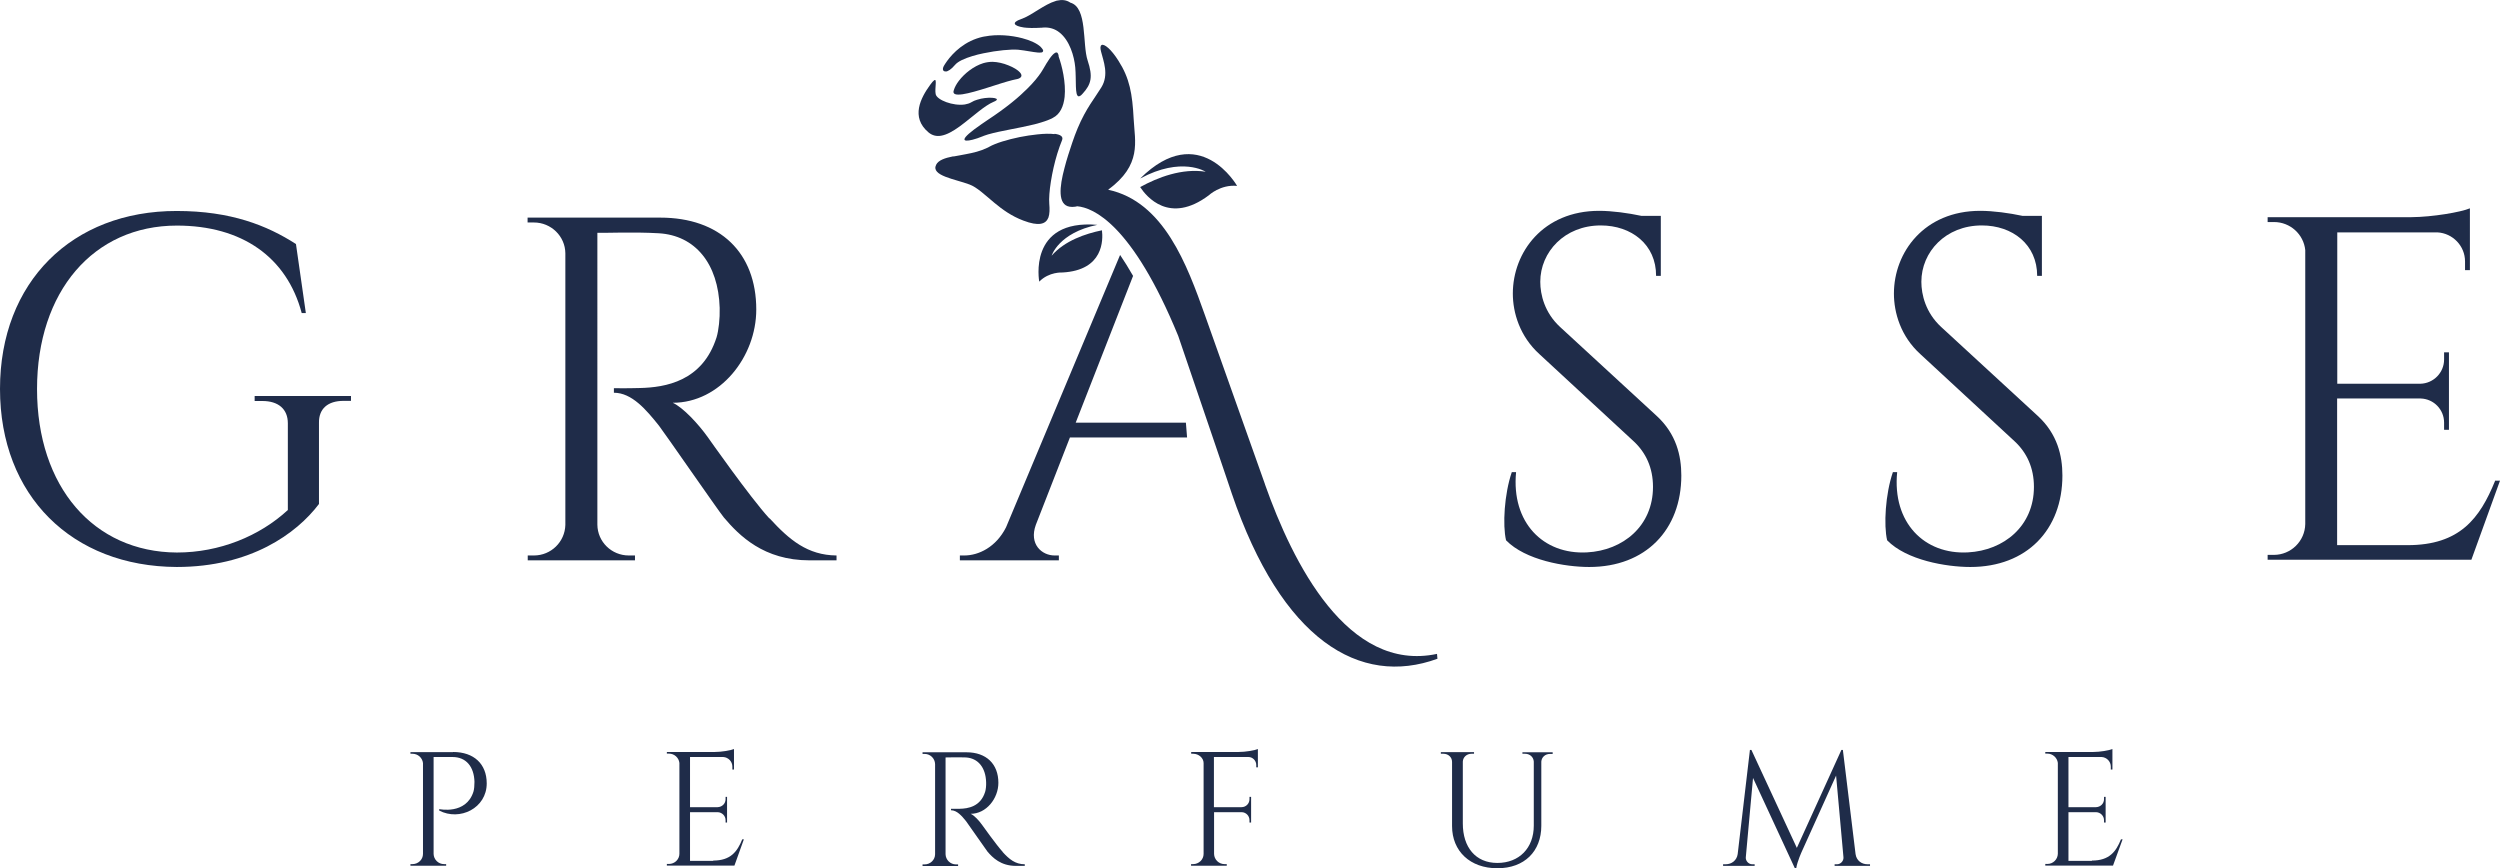 <?xml version="1.0" encoding="UTF-8"?>
<svg id="Layer_2" data-name="Layer 2" xmlns="http://www.w3.org/2000/svg" viewBox="0 0 169.45 58.84">
  <defs>
    <style>
      .cls-1 {
        fill: #1f2c49;
      }
    </style>
  </defs>
  <g id="Layer_1-2" data-name="Layer 1">
    <g>
      <path class="cls-1" d="M17.26,27.18h.53c1.07,0,1.72.54,1.72,1.51v5.88c-1.92,1.77-4.63,2.88-7.52,2.88-5.65-.03-9.48-4.46-9.48-11.08s3.83-11.08,9.48-11.08c4.4,0,7.45,2.13,8.46,5.93h.28l-.67-4.68c-1.96-1.26-4.41-2.24-8.08-2.24C4.89,14.29,0,19.11,0,26.36s4.89,12.04,11.98,12.07c5,0,8.12-2.26,9.64-4.27v-5.49c-.02-.96.59-1.5,1.67-1.5h.5v-.33h-6.53v.33Z"/>
      <path class="cls-1" d="M52.14,35.13c-1.29-1.4-4.16-5.49-4.16-5.49-.65-.91-1.67-2.01-2.38-2.34,3.2,0,5.66-3.11,5.66-6.32,0-3.86-2.47-6.23-6.51-6.23h-8.99v.33h.43c1.16,0,2.12.93,2.13,2.09v18.41c-.03,1.15-.97,2.07-2.13,2.07h-.42v.33s7.27,0,7.27,0v-.33h-.42c-1.17,0-2.12-.93-2.13-2.09V15.78c.43.02,2.45-.07,4.15.03,2.48.14,4.05,2.06,4.14,5.06.02.73-.07,1.52-.21,1.99-.95,2.99-3.47,3.4-5.2,3.44-1,.03-1.76.01-1.76.01v.31c1.22,0,2.19,1.15,3.06,2.24.26.32,4.02,5.76,4.39,6.21,1.05,1.24,2.71,2.91,5.81,2.91h1.83v-.33c-1.96-.02-3.19-1.05-4.53-2.51"/>
      <path class="cls-1" d="M112.29,28.19l-6.55-6.03c-1.05-.97-1.34-2.19-1.34-3.06,0-2.02,1.65-3.82,4.1-3.82,2.08,0,3.76,1.29,3.75,3.42h.32v-4.07h-1.32c-.89-.19-1.98-.34-2.86-.34-3.8,0-5.85,2.81-5.85,5.61,0,1.28.46,2.89,1.81,4.11l6.38,5.9c.83.77,1.31,1.8,1.31,3.09,0,2.65-2.03,4.31-4.47,4.44-2.97.16-5.14-2.02-4.81-5.44h-.29c-.51,1.49-.63,3.6-.39,4.62,1.31,1.35,4.01,1.81,5.64,1.81,3.83,0,6.24-2.53,6.24-6.2,0-1.34-.34-2.82-1.67-4.04"/>
      <path class="cls-1" d="M138.12,28.19l-6.55-6.03c-1.05-.97-1.34-2.19-1.34-3.06,0-2.02,1.64-3.82,4.1-3.82,2.08,0,3.75,1.29,3.75,3.42h.32v-4.07h-1.32c-.89-.19-1.98-.34-2.86-.34-3.8,0-5.85,2.81-5.85,5.61,0,1.28.45,2.89,1.8,4.11l6.38,5.9c.83.77,1.31,1.8,1.31,3.09,0,2.65-2.03,4.31-4.47,4.44-2.96.16-5.14-2.02-4.8-5.44h-.29c-.51,1.49-.63,3.6-.39,4.62,1.31,1.35,4.01,1.81,5.64,1.81,3.83,0,6.24-2.53,6.24-6.2,0-1.34-.34-2.82-1.67-4.04"/>
      <path class="cls-1" d="M169.11,32.61c-1.03,2.52-2.38,4.34-5.92,4.34h-4.78v-9.94h5.67c.88.03,1.58.75,1.58,1.63v.49h.33s0-5.25,0-5.25h-.33v.49c0,.89-.72,1.62-1.61,1.64h-5.63v-10.26h6.79c1.04.06,1.87.92,1.87,1.97v.59h.33s0-2.66,0-2.66v-1.53c-.61.26-2.54.59-3.97.6h-9.74v.33h.43c1.1,0,2.01.83,2.12,1.9v18.57c-.02,1.16-.97,2.09-2.13,2.09h-.42v.33s13.81,0,13.81,0l1.94-5.36h-.34Z"/>
      <g>
        <path class="cls-1" d="M30.7,50.98h-2.88v.11h.14c.37,0,.67.28.71.63v6.16c0,.38-.32.69-.71.69h-.14v.11s2.42,0,2.42,0v-.11h-.14c-.39,0-.7-.31-.71-.69v-6.57h1.28c.94,0,1.46.67,1.49,1.68,0,.24-.02.51-.07.67-.5,1.58-2.32,1.18-2.32,1.18v.1c1.39.73,3.22-.16,3.22-1.84,0-1.32-.87-2.13-2.28-2.13"/>
        <path class="cls-1" d="M48.35,58.35h-1.58v-3.3h1.88c.29.01.53.25.53.54v.16h.1s0-1.74,0-1.74h-.1v.16c0,.3-.24.53-.54.54h-1.87v-3.4h2.25c.35.02.62.31.62.65v.2h.11s0-.88,0-.88v-.51c-.21.09-.84.2-1.32.2h-3.23v.11h.14c.37,0,.67.28.71.63v6.16c0,.38-.32.69-.71.69h-.14v.11h4.58l.64-1.78h-.11c-.34.84-.79,1.44-1.97,1.44"/>
        <path class="cls-1" d="M67.97,57.75c-.43-.47-1.39-1.82-1.39-1.82-.21-.3-.55-.67-.79-.77,1.06,0,1.88-1.04,1.88-2.1,0-1.28-.82-2.07-2.16-2.07h-2.98s0,.11,0,.11h.14c.39,0,.7.31.71.69v6.11c0,.38-.32.69-.71.69h-.14v.11s2.41,0,2.41,0v-.11h-.14c-.39,0-.7-.31-.71-.69v-6.56c.15,0,.82-.02,1.38,0,.82.05,1.34.68,1.37,1.68.01.24-.02.51-.07.66-.31.99-1.15,1.13-1.73,1.14-.33,0-.58,0-.58,0v.1c.4,0,.73.38,1.02.74.09.11,1.33,1.91,1.45,2.06.35.41.9.97,1.93.97h.6v-.11c-.65,0-1.06-.35-1.5-.83"/>
        <path class="cls-1" d="M80.74,50.98v.11h.14c.36,0,.7.28.7.63v6.16c0,.38-.32.69-.71.69h-.14v.11s2.42,0,2.42,0v-.11h-.15c-.39,0-.7-.31-.71-.69v-2.83h1.88c.29.01.52.25.52.54v.16h.11s0-1.74,0-1.74h-.11v.16c0,.3-.24.54-.54.54h-1.87v-3.4h2.34c.29,0,.53.25.53.54v.16h.11s0-.73,0-.73v-.51c-.2.09-.84.2-1.32.2h-3.23Z"/>
        <path class="cls-1" d="M103.19,51.09h.18c.32,0,.57.22.59.53v4.34c0,1.52-.99,2.53-2.47,2.53s-2.34-1.07-2.34-2.67v-4.2c.01-.3.27-.53.58-.53h.18v-.11h-2.25v.11h.18c.32,0,.58.23.58.55v4.35c0,1.71,1.23,2.86,3.07,2.86s2.98-1.15,2.98-2.88v-4.35c.02-.3.27-.52.59-.52h.18v-.11h-2.05v.11Z"/>
        <path class="cls-1" d="M125.77,57.89l-.86-7.06h-.1l-3.02,6.64-3.08-6.64h-.1l-.83,7.06c-.06.43-.41.69-.81.69h-.18v.11h2.14v-.11h-.17c-.24,0-.45-.23-.43-.47l.49-5.38,2.83,6.11h.1c.07-.46.38-1.13.38-1.13l2.32-5.14.5,5.54c.02.24-.19.47-.43.47h-.17v.11h2.4v-.11h-.17c-.4,0-.75-.25-.81-.69"/>
        <path class="cls-1" d="M141.79,58.35h-1.59v-3.3h1.88c.29.01.53.25.53.54v.16h.11s0-1.74,0-1.74h-.11v.16c0,.3-.24.53-.54.54h-1.87v-3.4h2.25c.35.02.62.31.62.65v.2h.11s0-.88,0-.88v-.51c-.21.09-.84.2-1.32.2h-3.23v.11h.14c.36,0,.67.28.71.63v6.16c-.01.38-.32.69-.71.69h-.14v.11h4.59l.65-1.78h-.11c-.34.84-.79,1.44-1.97,1.44"/>
      </g>
      <path class="cls-1" d="M81.72,11.64c-1.6-.25-3.24.38-4.44,1.04.42.64,1.98,2.56,4.65.56,0,0,.79-.75,1.92-.64,0,0-2.55-4.49-6.57-.5,2.81-1.52,4.44-.46,4.44-.46"/>
      <path class="cls-1" d="M74.38,15.24c-4.74-.4-3.94,3.85-3.94,3.85.66-.68,1.57-.62,1.57-.62,2.8-.15,2.76-2.22,2.68-2.86-1.12.23-2.52.7-3.41,1.72,0,0,.47-1.55,3.1-2.09"/>
      <path class="cls-1" d="M69.36,1.86c.31.04.71.05,1.17.02.05,0,.1,0,.14-.01.46-.04.84.09,1.14.33.69.54,1,1.61,1.07,2.36.08.87-.04,1.94.23,1.97.06,0,.15-.04.26-.17.6-.65.72-1.15.35-2.26-.37-1.11,0-3.59-1.17-3.92-.28-.19-.58-.21-.89-.14-.04,0-.08.02-.11.03-.38.11-.78.35-1.17.59-.37.23-.74.47-1.08.6-.03.01-.06.02-.08.03-.7.24-.5.47.16.57"/>
      <path class="cls-1" d="M64.1,4.85c.15-.01.37-.14.63-.45.2-.24.65-.44,1.18-.6.24-.07.49-.14.76-.19.9-.19,1.86-.28,2.34-.24.13.01.27.03.39.05.49.07.92.17,1.14.14.01,0,.03,0,.04,0,.1-.02.14-.07.12-.17-.04-.07-.1-.15-.17-.22-.25-.23-.7-.44-1.24-.58-.76-.2-1.71-.28-2.53-.12-.04,0-.08.01-.11.02,0,0-.01,0-.01,0,0,0,0,0-.01,0-.31.07-.59.17-.84.29-1.05.51-1.62,1.36-1.81,1.68-.13.23-.07.4.13.38"/>
      <path class="cls-1" d="M71.47,9.09c-.3-.04-.71-.03-1.16.02-.38.04-.79.1-1.19.18-.83.17-1.63.41-2.07.66-.05.03-.1.06-.16.08-.43.21-.93.33-1.42.42-.28.06-.56.1-.81.15,0,0-.02,0-.03,0-.01,0-.03,0-.04,0-.55.11-.99.26-1.14.57-.37.74,1.29.97,2.25,1.33.52.19,1.04.7,1.69,1.24.54.45,1.17.91,1.97,1.21.52.2.9.26,1.16.22.29-.04.45-.2.54-.42.09-.25.09-.59.06-.93-.06-.72.17-2.19.54-3.4.1-.34.22-.65.33-.93.09-.24-.12-.37-.51-.42"/>
      <path class="cls-1" d="M62.93,8.97c.26.22.55.28.85.23.8-.13,1.72-1,2.56-1.65.36-.28.7-.52,1.01-.65.6-.24-.15-.36-.86-.21-.09.02-.17.04-.26.07-.14.04-.28.1-.39.17-.13.08-.28.12-.44.15-.79.12-1.9-.3-1.98-.7-.08-.38.12-1.09-.1-.94-.06.04-.15.14-.28.32-.63.87-1.33,2.18-.11,3.21"/>
      <path class="cls-1" d="M71.76,3.81c-.03-.21-.1-.28-.2-.25-.01,0-.02.01-.04.02-.22.1-.54.62-.79,1.06-.05.08-.1.16-.16.26-.2.3-.5.68-.95,1.12-.59.59-1.44,1.3-2.69,2.12-.15.1-.28.19-.41.28-1.54,1.06-1.31,1.23-.6,1.05.2-.05.44-.13.68-.23.02,0,.05-.02.07-.03.09-.03.19-.07.3-.1.87-.25,2.08-.42,3.13-.68.08-.02.15-.04.23-.06.31-.09.61-.18.87-.3.06-.02.11-.05.16-.08.5-.25.73-.79.8-1.42.1-.96-.18-2.13-.41-2.75"/>
      <path class="cls-1" d="M68.35,4.43c-.34-.14-.72-.23-1.07-.24-.21,0-.42.03-.63.09-.65.2-1.27.69-1.66,1.2-.16.21-.28.43-.34.63-.11.29.15.34.59.28.89-.13,2.52-.75,3.38-.96.08-.02.15-.04.22-.05.08-.01.14-.03.2-.05.48-.19,0-.63-.69-.9"/>
      <path class="cls-1" d="M85.74,32.82l-4.07-11.46c-1.21-3.4-2.78-7.69-6.56-8.5,2.3-1.69,1.81-3.25,1.73-4.79-.09-1.72-.27-2.76-1.03-3.95-.51-.81-.97-1.16-1.14-1.07-.09.05-.11.19-.04.45.16.64.55,1.56.02,2.42-.43.71-1.03,1.4-1.61,2.78-.12.3-.25.62-.37.99-.17.51-.37,1.11-.52,1.7-.34,1.27-.47,2.49.35,2.62.11.02.23.02.37,0,.04,0,.09-.02.14-.03,1.07.09,3.73,1.19,6.85,8.79l2.5,7.34.79,2.33.34,1.01c3.38,9.94,8.68,13.12,13.94,11.2l-.03-.33c-6.06,1.29-9.78-6.17-11.66-11.49"/>
      <path class="cls-1" d="M72.91,28.65l3.89-9.95c-.3-.53-.6-1-.88-1.42l-7.73,18.46c-.68,1.35-1.86,1.91-2.83,1.91h-.3v.33h6.71v-.33h-.29c-.86,0-1.75-.76-1.27-2.08l2.31-5.92h7.94l-.08-1h-7.47Z"/>
    </g>
  </g>
</svg>